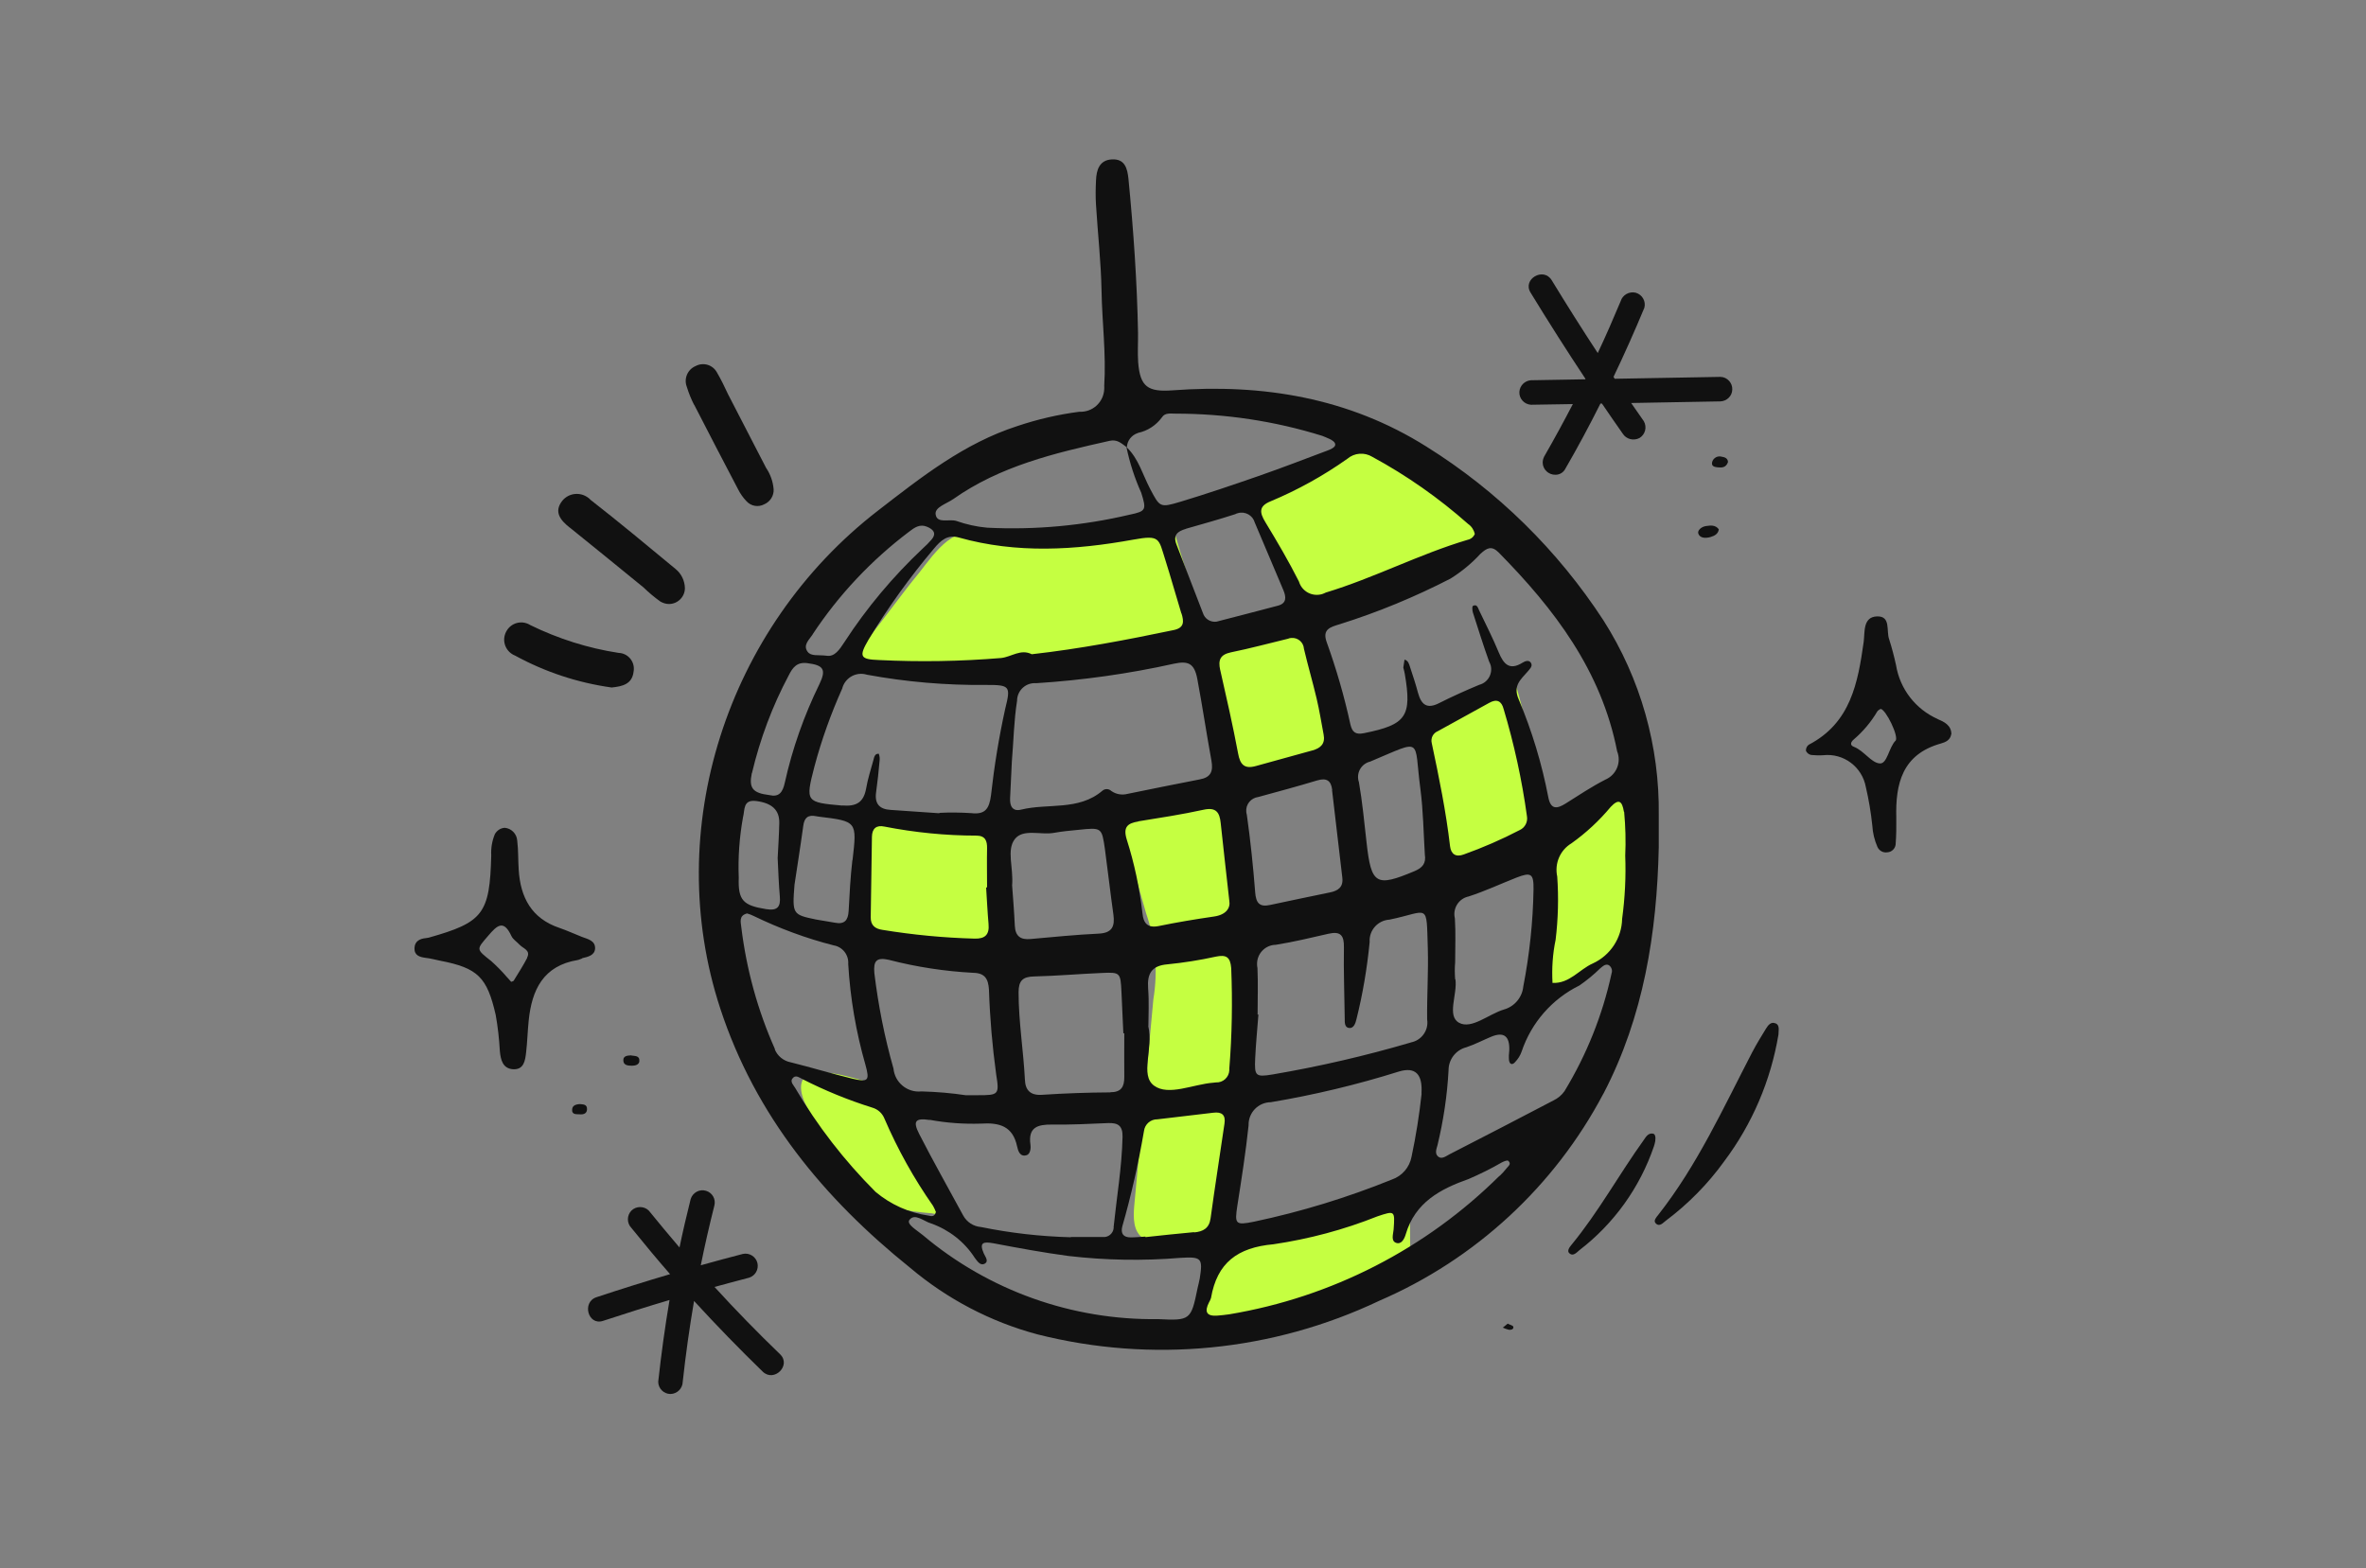 <?xml version="1.0" encoding="UTF-8"?>
<svg id="Layer_0_xA0_Image" xmlns="http://www.w3.org/2000/svg" viewBox="0 0 175.7 116.46">
  <rect x="0" y="0" width="175.7" height="116.46" fill="#808080" stroke="none"/>
  <defs>
    <style>
      .cls-1 {
        fill: #c5ff41;
      }

      .cls-2 {
        fill: #111;
      }
    </style>
  </defs>
  <g id="Groupe_5978">
    <g>
      <g>
        <path class="cls-1" d="M90.37,90.9h0c.26-.46.43-.95.52-1.45,1.87-9.02,2.38-18.28,1.52-27.45-.11-1.46-.11-3.22,1.13-4,.59-.3,1.24-.48,1.91-.52,1.53-.12,2.92-.93,3.77-2.2.75-1.4.34-3.12-.21-4.61-.55-1.49-1.24-3.04-.98-4.6.06-.4.19-.8.27-1.19h.19c4.53-.02,8.86-1.87,12.02-5.12.14-.12.24-.28.28-.46,0-.19-.05-.37-.17-.52-1.73-2.75-5.66-3.1-8.01-5.33-.22-.26-.5-.45-.82-.56-.29-.03-.58.02-.84.14-1.95.72-6.95,1.7-7.77,3.91-.7,1.89,1.74,4.87,3.22,6.59-.17.33-.28.73-.42,1.06-.63,1.25-1.87,2.08-3.27,2.18-1.05.08-2.11,0-3.12-.27-1.01-2.5-1.86-5.06-2.56-7.66-5.04,1.9-9.49,1.37-14.64.71-2.07-.26-3.34,2.1-4.61,3.58-.46.53-4.53,6.05-4.75,5.97,2.02.56,4.13.7,6.21.4,6.52-.5,13.03-1.17,19.53-2.01.19.41.38.78.39.78.51.85.91,1.76,1.17,2.71.66,2.32,1.12,4.69,1.35,7.09l-8.73,2.2c.72,2.52,1.44,5.04,2.16,7.56.71,2.05.89,4.25.54,6.39-.48,5.11-.95,10.22-1.42,15.33-.08.87-.08,1.92.65,2.4.39.21.83.31,1.28.28,1.56.05,3.41-.04,4.25-1.35Z"/>
        <path class="cls-1" d="M65.7,80.72h0c-.15-.09-.31-.15-.49-.17-1.35-.26-5.56-1.96-5.72.09-.14,1.77,2.77,4.65,3.63,6.16.3.6.68,1.16,1.12,1.66,1.23,1.27,3.16,1.5,4.94,1.65.6.15,1.23-.01,1.69-.43-1.99-2.59-3.62-5.43-4.86-8.45-.06-.19-.17-.37-.32-.5Z"/>
        <path class="cls-1" d="M121.29,58.19h0c-2,1.54-4.17,2.84-6.48,3.88-.47-4.05-1.29-8.05-2.46-11.95-1.76,1.34-5.54,2.21-6.04,4.57-.6,2.86.38,6.64.6,9.54,2.34.37,4.74.22,7.02-.43.24-.11.52-.11.76,0,.14.12.23.29.26.47.85,3.31-1.77,6.97-.41,10.1,1.77-1.54,3.87-2.65,6.14-3.22.27-.04.53-.16.75-.33.2-.26.31-.59.3-.92.29-3.91.15-7.84-.43-11.72Z"/>
        <path class="cls-1" d="M74.42,60.94c0-.06-8.59-.66-9.38-.07h0c-1.77,1.3-.8,6.44-.78,8.32-.09.55.28,1.07.83,1.17.12.02.24.02.36,0,2.56.29,5.12.46,7.7.5.31.04.63-.03.9-.18.33-.33.49-.79.43-1.25.06-2.83.04-5.65-.05-8.48Z"/>
        <path class="cls-1" d="M91.7,92.53h0c-.38.11-.74.28-1.06.51-.4.37-.7.85-.85,1.38-.28.77-1.38,4.07-.63,4.71.64.55,4.07-.58,4.88-.78,3.45-.82,6.77-2.06,9.91-3.71.24-.1.45-.27.61-.47.15-.28.21-.6.17-.91-.01-1.32-.03-2.65-.04-3.97-4.47.31-8.77,1.78-13,3.24Z"/>
      </g>
      <g>
        <path class="cls-2" d="M119.08,81.21c2.98-5.72,3.96-11.92,4.1-18.28h0c0-.79,0-1.57,0-2.36.07-5.13-1.35-10.17-4.11-14.5-3.39-5.2-7.87-9.61-13.14-12.9-5.77-3.63-12.16-4.68-18.86-4.18-1.82.13-2.41-.25-2.55-2.09-.05-.72,0-1.46-.01-2.18-.07-3.82-.34-7.63-.71-11.43-.08-.79-.27-1.51-1.24-1.45-.92.05-1.14.78-1.17,1.56-.03.61-.04,1.21,0,1.82.13,2.12.37,4.23.41,6.35.04,2.36.35,4.71.2,7.08,0,.08.01.17,0,.26-.05.97-.87,1.72-1.84,1.67-1.56.2-3.11.56-4.6,1.06-3.97,1.28-7.15,3.8-10.37,6.29-11.26,8.71-16.06,23.71-11.7,36.98,2.6,7.93,7.68,14.09,14.1,19.25,2.75,2.32,5.97,4.01,9.44,4.94,8.5,2.15,17.47,1.27,25.39-2.49,7.14-3.08,13.02-8.51,16.65-15.39ZM119.67,72.32c-.67,3.08-1.85,6.02-3.49,8.72-.21.3-.49.53-.82.69-2.57,1.35-5.15,2.68-7.74,4.01-.25.13-.55.38-.82.16s-.13-.57-.05-.85c.44-1.83.72-3.69.82-5.56,0-.81.54-1.51,1.32-1.71.63-.21,1.22-.52,1.84-.78q1.41-.59,1.35,1.01h0c-.03.25-.04.49-.02.73.05.34.27.37.47.12.21-.22.37-.48.47-.77.72-2.14,2.26-3.9,4.29-4.9.55-.38,1.06-.8,1.54-1.27.18-.15.39-.36.64-.24.21.14.29.4.2.63ZM106.78,54.3c1.27-.7,2.54-1.4,3.81-2.1.57-.32.92-.13,1.07.46.78,2.6,1.36,5.26,1.73,7.95.08.43-.14.86-.54,1.04-1.34.7-2.73,1.3-4.15,1.81-.59.22-.95-.02-1.02-.62-.3-2.58-.82-5.12-1.36-7.66h0c-.09-.37.11-.74.46-.88ZM108.06,72.74c-.03-.42-.04-.85,0-1.27h0c0-1.08.05-2.18-.02-3.26,0-.02,0-.03-.01-.05-.15-.72.31-1.43,1.03-1.58,1.21-.39,2.36-.93,3.55-1.4,1.08-.42,1.29-.31,1.27.88-.04,2.42-.3,4.84-.76,7.21-.08.8-.65,1.48-1.42,1.7-1.15.34-2.42,1.5-3.35.99-.93-.51-.11-2.11-.27-3.23ZM120.61,60.3c.1,1.08.13,2.17.08,3.25h0c.06,1.57-.02,3.14-.23,4.69-.03,1.43-.87,2.71-2.17,3.31-1.02.45-1.73,1.51-3,1.45-.06-1.07.01-2.15.23-3.2.19-1.56.23-3.13.12-4.7-.21-.97.21-1.96,1.06-2.47,1.08-.77,2.06-1.68,2.91-2.7.6-.64.85-.44.98.35ZM111.28,41.02c4.15,4.21,7.64,8.79,8.81,14.78.33.82-.06,1.75-.87,2.1-1.02.52-1.99,1.17-2.96,1.78-.64.4-1.1.46-1.28-.46-.48-2.5-1.22-4.95-2.21-7.3-.43-1,.16-1.45.67-2.04.15-.18.39-.39.26-.63-.15-.27-.45-.15-.64-.03-.97.6-1.4.1-1.76-.76-.44-1.06-.96-2.09-1.46-3.13-.09-.19-.16-.49-.46-.33-.07.04-.05.34,0,.5.39,1.21.77,2.43,1.2,3.63.05.09.09.19.12.29.16.63-.22,1.28-.85,1.44-1.01.42-2.01.87-2.98,1.36-.92.47-1.33.1-1.57-.77-.17-.64-.38-1.28-.59-1.91-.07-.22-.13-.48-.41-.55l-.09.59h0c.06.23.09.35.11.47.54,3.16.11,3.77-3.02,4.4-.63.13-.88-.06-1.02-.65-.45-2.07-1.04-4.11-1.76-6.11-.35-.97.29-1.12.97-1.33,2.84-.89,5.59-2.03,8.23-3.39.81-.51,1.56-1.12,2.21-1.83.48-.44.83-.64,1.36-.11ZM104.75,77.43c-3.37.99-6.79,1.78-10.25,2.37-1.27.21-1.35.11-1.29-1.19.05-1.09.16-2.17.24-3.26h-.06c0-1.15.04-2.3-.01-3.45-.02-.09-.03-.18-.03-.28-.02-.79.61-1.44,1.39-1.45,1.31-.21,2.61-.52,3.91-.82.91-.21,1.17.13,1.15,1.02-.03,1.75.04,3.51.06,5.26,0,.3-.02.7.35.72.32.02.45-.35.52-.65.47-1.88.79-3.79.98-5.72v-.03c-.05-.86.61-1.6,1.48-1.65,2.96-.61,2.73-1.34,2.84,2.15.05,1.75-.07,3.51-.05,5.26.13.8-.41,1.56-1.21,1.71ZM105.57,81.22c-.17,1.58-.42,3.15-.75,4.7-.15.78-.7,1.42-1.45,1.68-3.31,1.34-6.73,2.39-10.23,3.13-1.42.29-1.46.18-1.25-1.21.31-1.97.62-3.95.83-5.93v-.04s0,0,0,0c-.01-.92.72-1.68,1.65-1.69,3.22-.54,6.4-1.3,9.52-2.28q1.81-.54,1.67,1.63h0ZM62.55,59.83c-2.72-.24-2.75-.27-2.07-2.9.53-1.99,1.23-3.93,2.07-5.81,0-.02,0-.03.01-.05h0c.24-.77,1.05-1.2,1.82-.96,2.92.54,5.89.79,8.86.76,1.78-.01,1.82.11,1.41,1.76-.47,2.13-.82,4.29-1.06,6.45-.13.96-.41,1.44-1.47,1.31-.79-.05-1.58-.06-2.36-.02v.03h0c-1.21-.08-2.42-.17-3.63-.25-.83-.05-1.19-.47-1.07-1.31.11-.78.19-1.56.26-2.35.02-.17,0-.35-.06-.51-.31-.02-.34.26-.4.47-.19.7-.42,1.4-.54,2.11-.19,1.05-.74,1.35-1.79,1.26ZM63.3,63.87c-.15,1.26-.21,2.52-.28,3.79-.04.68-.3,1.01-1.01.87-.47-.09-.95-.15-1.42-.24-1.74-.36-1.76-.4-1.59-2.58h0c.17-1.15.43-2.76.65-4.37.08-.63.37-.84.96-.72.06.01.12.02.18.03,2.87.35,2.85.35,2.52,3.23ZM87.74,45.56c.18.59.22,1.06-.56,1.23-3.49.73-7,1.4-10.56,1.8h0c-.82-.42-1.51.2-2.28.28-3.02.25-6.04.3-9.07.15-1.41-.05-1.5-.26-.78-1.5,1.44-2.38,3.07-4.65,4.87-6.78.49-.59.99-1.06,1.84-.82,4.3,1.21,8.64.94,12.95.16,2.02-.37,1.88-.08,2.38,1.48.42,1.32.79,2.67,1.2,4ZM88.07,39.27c1.22-.35,2.45-.69,3.65-1.08.07-.04.14-.06.21-.08.54-.15,1.1.16,1.25.7.71,1.67,1.41,3.34,2.12,5.01.21.5.27.98-.39,1.16-1.52.41-3.05.79-4.57,1.19h0c-.45.06-.88-.21-1.01-.64-.66-1.69-1.3-3.39-1.96-5.08-.28-.71.07-.99.69-1.17ZM64.75,62.15c.01-.62.33-.89.93-.76,2.25.44,4.55.67,6.84.67.66.01.79.4.78.95-.02.97,0,1.93,0,2.9h-.07c.06.91.1,1.81.18,2.72.07.78-.25,1.1-1.03,1.08-2.3-.06-4.58-.28-6.85-.65-.55-.08-.88-.34-.87-.94.03-1.99.06-3.99.09-5.98ZM66.02,71.29c2.05.53,4.15.85,6.26.96.86.02,1.11.45,1.16,1.25.07,2.11.25,4.22.54,6.32.24,1.48.17,1.52-1.35,1.52h-.92c-1.07-.16-2.15-.25-3.23-.28h-.07s0,0,0,0c-1.04.1-1.96-.66-2.06-1.7-.66-2.32-1.13-4.69-1.42-7.09-.08-.92.16-1.19,1.1-.98ZM69.05,83.17c1.25.23,2.52.32,3.79.28,1.37-.09,2.37.18,2.69,1.69.07.33.21.79.69.66.29-.08.34-.5.3-.79-.18-1.29.53-1.5,1.6-1.49,1.39.02,2.78-.05,4.17-.11.75-.03,1.09.21,1.07,1.03-.05,2.24-.43,4.45-.66,6.67,0,.03,0,.06,0,.1-.04.41-.41.71-.82.66-.79,0-1.57,0-2.36,0v.02c-2.25-.06-4.47-.31-6.67-.76-.55-.04-1.05-.36-1.32-.85-1.09-2.02-2.23-4.02-3.27-6.06-.49-.96-.29-1.2.78-1.04ZM75.36,62.32c.62-.8,1.94-.28,2.94-.47.6-.11,1.2-.16,1.8-.22,1.71-.18,1.72-.17,1.95,1.42.22,1.62.4,3.24.63,4.86.12.87-.07,1.38-1.09,1.43-1.69.08-3.38.25-5.06.4-.75.07-1.13-.21-1.17-.99-.05-1.09-.14-2.17-.2-2.99h0c.11-1.34-.43-2.62.2-3.44ZM82.45,81.13c-1.69.01-3.38.07-5.06.18-.87.06-1.25-.34-1.28-1.12-.11-2.17-.47-4.31-.47-6.49,0-.87.31-1.16,1.15-1.18,1.69-.04,3.37-.19,5.06-.26,1.34-.06,1.36-.02,1.43,1.41.05,1.02.09,2.05.14,3.07h.07c0,1.09-.01,2.17,0,3.26,0,.71-.22,1.12-1.04,1.12ZM82.52,58.74c-.18-.17-.47-.18-.66-.01-1.76,1.5-4.03.91-6.03,1.4-.64.16-.85-.27-.82-.85.04-.91.09-1.81.13-2.72h0c.13-1.51.15-3.03.39-4.53v-.08h0c.06-.73.69-1.27,1.42-1.21,3.45-.22,6.87-.7,10.24-1.45,1.04-.22,1.5-.03,1.72,1.12.38,2.02.68,4.05,1.05,6.07.15.83-.05,1.26-.89,1.41-1.78.34-3.56.71-5.34,1.07-.42.11-.86.03-1.21-.22ZM84.53,61c1.62-.26,3.24-.51,4.84-.86.94-.21,1.2.2,1.28.99.19,1.81.4,3.61.64,5.78h0c.09.51-.22,1.03-1.14,1.16-1.38.2-2.76.43-4.12.71-.82.16-1.12-.23-1.19-.94-.21-1.87-.6-3.71-1.17-5.5-.28-.92.06-1.2.87-1.33ZM85.28,76.21h0c0-.74.06-1.78-.02-2.8-.08-1.09.25-1.69,1.43-1.79,1.21-.12,2.41-.31,3.59-.57.77-.16,1.08.01,1.15.85.1,2.48.06,4.97-.14,7.45,0,.04,0,.09,0,.13h0c-.02.53-.47.94-1,.91-.06,0-.12.02-.18.02-1.5.11-3.33,1.01-4.41.22-1.07-.79-.03-2.73-.43-4.43ZM90.61,49.75c-.16-.73,0-1.13.79-1.3,1.43-.29,2.83-.67,4.24-1.01.09-.04.18-.06.28-.06.47-.03.88.33.91.8.29,1.24.65,2.46.94,3.69.21.88.35,1.78.52,2.67h0c.14.69-.21,1.02-.82,1.19-1.4.38-2.8.77-4.2,1.16-.85.24-1.18-.09-1.33-.94-.39-2.08-.86-4.14-1.33-6.21ZM98.92,58.69l.76,6.48h0c.09.72-.32.99-.92,1.11-1.48.31-2.96.61-4.44.93-.81.18-1.05-.17-1.11-.94-.15-1.93-.35-3.85-.62-5.76-.02-.06-.03-.13-.04-.2-.06-.56.34-1.05.9-1.12,1.46-.4,2.92-.79,4.37-1.23.71-.21,1.03.03,1.11.71ZM101.78,56.55c3.97-1.66,3.19-1.76,3.7,2.05.21,1.61.23,3.25.33,4.88h0c.1.63-.17.97-.77,1.22-2.86,1.2-3.21,1-3.56-2.14-.17-1.5-.31-3.01-.57-4.49-.01-.03-.02-.06-.03-.09h0c-.15-.64.24-1.27.88-1.42ZM101.91,33.93c2.55,1.38,4.94,3.06,7.12,4.99.25.17.42.44.49.73h0c-.09.23-.29.39-.53.44-3.6,1.07-6.94,2.83-10.54,3.92-.08.04-.17.08-.26.11-.74.22-1.51-.19-1.73-.93-.76-1.51-1.62-2.97-2.5-4.42-.43-.71-.49-1.18.4-1.54,2.01-.84,3.92-1.9,5.7-3.16.52-.44,1.26-.5,1.85-.14ZM84.51,32.15c.72-.15,1.35-.57,1.78-1.16.22-.35.64-.27,1-.27,3.7,0,7.37.55,10.9,1.65.17.06.33.14.5.21.23.1.51.27.46.49-.04.17-.35.31-.57.39-1.7.64-3.39,1.29-5.11,1.89-1.93.67-3.87,1.33-5.83,1.92-1.51.45-1.51.4-2.23-.96-.55-1.04-.85-2.23-1.73-3.08.02-.5.35-.92.82-1.07ZM70.77,37.08c3.49-2.47,7.55-3.43,11.63-4.34.56-.13.88.19,1.25.46.24,1.17.61,2.31,1.1,3.4.39,1.25.37,1.37-.84,1.62-3.47.82-7.05,1.15-10.61.97-.78-.07-1.54-.24-2.28-.5-.53-.17-1.44.23-1.54-.49-.08-.53.82-.79,1.3-1.13ZM60.34,47.12c1.94-2.94,4.37-5.52,7.18-7.64.4-.31.8-.58,1.32-.36.43.18.75.46.34.95-.2.23-.41.45-.64.65-2.21,2.08-4.17,4.41-5.82,6.95-.38.58-.74,1.13-1.34,1.03h0c-.63-.08-1.15.06-1.41-.3-.36-.5.13-.9.38-1.28ZM55.84,57.42c.6-2.53,1.51-4.97,2.73-7.26.28-.56.6-1.01,1.37-.91,1.21.15,1.44.46.91,1.56-1.14,2.33-2.01,4.79-2.57,7.32-.16.73-.44,1.09-1.15.92h0c-1.24-.15-1.53-.52-1.3-1.63ZM55.18,60.68c.14-.53-.02-1.31.97-1.19,1.17.15,1.74.66,1.72,1.64-.02.91-.08,1.81-.12,2.6h0c.05,1.03.08,1.94.16,2.84.07.78-.17,1.09-1.02.95-1.69-.27-2.09-.64-2.03-2.33-.06-1.51.05-3.03.32-4.52ZM57.55,77.92c-1.28-2.87-2.12-5.93-2.5-9.05-.04-.39-.2-.87.43-1.03h0c.17.05.33.11.49.19,1.9.92,3.89,1.66,5.93,2.18.67.11,1.14.71,1.09,1.39.15,2.54.58,5.05,1.28,7.49.33,1.18.2,1.3-.98,1.02-1.53-.37-3.03-.83-4.56-1.21-.54-.1-1-.47-1.2-.98ZM59.05,80.8c-.13-.23-.45-.5-.13-.78.21-.18.46.02.66.12,1.67.85,3.4,1.56,5.19,2.12.42.12.75.42.91.82.98,2.28,2.19,4.45,3.61,6.48.08.14.15.3.21.45-.09.37-.32.33-.56.27-1.44-.21-2.8-.82-3.92-1.76-2.31-2.31-4.32-4.9-5.97-7.72ZM89.09,94.97c-.04.24-.11.47-.16.71-.48,2.36-.54,2.41-2.93,2.29h0c-6.38.09-12.58-2.12-17.46-6.23-.4-.34-1.24-.81-1.01-1.13.4-.55,1.08.11,1.63.26,1.32.47,2.46,1.36,3.22,2.54.18.23.4.6.71.46.38-.18.08-.52-.03-.77-.38-.86,0-.89.73-.76,1.84.35,3.69.69,5.55.94,2.76.32,5.54.37,8.31.14,1.6-.1,1.68.03,1.44,1.56ZM88.68,91.51c-1.21.11-2.41.24-3.62.37v-.04h0c-.36.02-.73.06-1.09.06-.55,0-.76-.28-.63-.81.67-2.33,1.2-4.69,1.61-7.08.06-.51.49-.89,1-.88,1.39-.16,2.77-.32,4.15-.49.63-.08.93.16.83.81-.34,2.34-.71,4.67-1.03,7.02-.1.76-.56,1-1.23,1.06ZM111.35,87.33c-5.46,5.42-12.46,9.01-20.05,10.28-.3.05-.6.07-.9.1h0c-.83.06-.96-.31-.62-.98.06-.1.11-.21.15-.33.45-2.61,1.96-3.75,4.64-3.99,2.64-.39,5.23-1.08,7.71-2.07,1.31-.44,1.31-.43,1.21.98-.03.34-.21.83.17.98.42.16.64-.32.73-.63.7-2.37,2.56-3.36,4.68-4.11.83-.36,1.65-.76,2.44-1.22.15-.08.41-.19.49-.13.28.24-.02.41-.14.58-.15.19-.31.37-.49.54Z"/>
        <path class="cls-2" d="M43.24,71.16c.42-.09.91-.21.95-.69.04-.61-.53-.72-.98-.89-.56-.22-1.12-.48-1.68-.67-2.06-.7-2.88-2.26-3.01-4.3-.05-.72-.02-1.45-.11-2.17-.03-.51-.43-.92-.93-.96h0c-.31.02-.58.2-.73.47-.21.5-.3,1.05-.27,1.59-.11,4.33-.6,4.96-4.65,6.1-.06.01-.12.02-.18.03-.46.04-.85.22-.87.74-.02.55.38.67.84.73.36.04.71.14,1.06.21,2.81.54,3.49,1.23,4.13,4.02.16.89.26,1.79.31,2.7.06.62.2,1.28.96,1.34.83.06.92-.65.99-1.25.09-.78.11-1.57.19-2.35.23-2.29,1.08-4.09,3.64-4.51.12-.02.23-.09.34-.12ZM39.15,71.14c-.3.58-.66,1.13-1,1.69-.02.04-.09.05-.19.09h0c-.11-.12-.22-.26-.35-.39-.35-.41-.73-.79-1.13-1.15-1.15-.91-1.11-.85-.22-1.89.66-.77,1.14-1.22,1.72.03.12.26.41.43.61.65.26.28.84.4.55.96Z"/>
        <path class="cls-2" d="M143.89,53.4c-1.64-.73-2.8-2.23-3.09-4-.14-.65-.31-1.29-.51-1.92-.23-.62.15-1.74-.91-1.7-1.05.04-.89,1.17-.98,1.88-.43,3.06-.97,6.03-4.08,7.65-.14.1-.22.27-.21.45.07.16.21.27.38.31.3.03.6.04.9.02,1.52-.17,2.9.87,3.17,2.37.22.94.38,1.9.48,2.86.03.54.16,1.08.38,1.58.13.29.43.45.74.4.31-.02.57-.26.61-.57.05-.66.06-1.33.05-1.99-.07-2.55.45-4.72,3.31-5.52.35-.1.7-.25.77-.69h.01c0-.68-.56-.93-1.03-1.13ZM140.76,55.01c-.51.54-.61,1.73-1.17,1.69-.64-.05-1.17-.95-1.93-1.24-.34-.13-.18-.39,0-.54.69-.59,1.28-1.29,1.74-2.07.05-.09.16-.14.25-.2.38.01,1.39,2.07,1.11,2.37Z"/>
        <path class="cls-2" d="M131.86,76.01c-.34-.16-.56.13-.72.39-.35.57-.7,1.14-1.01,1.73-2.15,4.14-4.08,8.4-6.99,12.1-.13.17-.38.42-.19.62.29.31.56-.05.77-.2,1.65-1.24,3.11-2.72,4.32-4.4,2.08-2.77,3.46-6,4.03-9.42h0c0-.31.11-.68-.21-.83Z"/>
        <path class="cls-2" d="M42.31,39.18c1.83,1.48,3.66,2.96,5.48,4.45.39.38.81.73,1.24,1.04.2.12.43.19.66.19.66-.01,1.19-.56,1.17-1.21h0c-.02-.54-.27-1.05-.69-1.39-2.09-1.73-4.18-3.47-6.32-5.14-.04-.05-.09-.09-.14-.13-.6-.48-1.48-.39-1.96.21-.65.83-.11,1.45.55,1.98Z"/>
        <path class="cls-2" d="M51.55,30.06c1.08,2.1,2.16,4.19,3.26,6.28.16.32.37.62.62.88.34.38.89.47,1.33.23.44-.19.72-.64.69-1.12h0c-.05-.57-.24-1.11-.56-1.58-.94-1.83-1.89-3.65-2.83-5.48-.25-.55-.52-1.09-.82-1.61-.31-.57-1.02-.78-1.59-.47-.59.25-.88.93-.65,1.53.14.46.32.91.54,1.34Z"/>
        <path class="cls-2" d="M38.25,48.69c2.23,1.22,4.66,2.02,7.17,2.37h0c.79-.08,1.52-.24,1.63-1.17.01-.06.02-.12.02-.19h0c.02-.65-.49-1.19-1.13-1.21-2.28-.35-4.48-1.05-6.55-2.06l-.05-.03c-.6-.35-1.36-.15-1.71.44-.04.06-.07.13-.1.2-.26.65.06,1.39.72,1.65Z"/>
        <path class="cls-2" d="M122.92,84.76c.04-.32,0-.54-.18-.57-.36-.05-.52.26-.69.5-1.83,2.55-3.35,5.33-5.35,7.76-.14.17-.36.45-.16.63.29.26.55-.07.76-.24,2.56-1.97,4.48-4.65,5.52-7.7.04-.13.08-.26.1-.39h0Z"/>
        <path class="cls-2" d="M126.68,39.07c-.33.05-.65.32-.56.57.13.34.55.35.92.24.29-.09.55-.22.6-.57h0c-.26-.34-.61-.29-.96-.24Z"/>
        <path class="cls-2" d="M46.87,78.38c-.29.01-.57.05-.58.33-.02.41.33.44.64.44.24,0,.53-.07.55-.34.03-.44-.37-.37-.6-.42h0Z"/>
        <polygon class="cls-2" points="128.32 34.32 128.32 34.32 128.32 34.32 128.32 34.32"/>
        <path class="cls-2" d="M128.32,34.32c0-.27-.23-.37-.46-.4-.3-.09-.62.08-.71.38-.1.35.21.39.43.41.29.03.6.02.74-.39Z"/>
        <path class="cls-2" d="M43.08,82h0c-.33.01-.56.11-.59.37-.05.45.33.37.59.39.25.02.49-.06.51-.34.04-.43-.31-.39-.52-.42Z"/>
        <path class="cls-2" d="M111.97,98.3h0s-.37.3-.37.3c.14.07.29.12.45.16.15.02.37-.03.33-.22-.02-.1-.26-.15-.41-.23Z"/>
        <path class="cls-2" d="M53.06,95.58c.86-.24,1.72-.46,2.58-.69.45-.15.71-.61.61-1.07-.11-.49-.6-.8-1.09-.69-1.04.27-2.08.55-3.12.84.3-1.49.64-2.97,1.01-4.44.12-.47-.15-.95-.62-1.09-.48-.15-.99.13-1.14.61-.3,1.2-.58,2.39-.83,3.6-.77-.9-1.53-1.82-2.28-2.74,0,0,0,0,0,0-.36-.35-.93-.35-1.29,0-.35.36-.35.93,0,1.29.94,1.16,1.89,2.31,2.87,3.43-1.83.54-3.65,1.11-5.46,1.71-1.11.36-.64,2.13.48,1.76,1.64-.54,3.28-1.06,4.94-1.55-.34,2.01-.62,4.04-.84,6.07h0c0,.5.41.91.91.91.5-.01.9-.41.91-.91.22-2.01.5-4.01.84-6,1.65,1.8,3.35,3.55,5.1,5.25.85.82,2.14-.47,1.29-1.29-1.68-1.62-3.3-3.28-4.87-5Z"/>
        <path class="cls-2" d="M113.7,30.06c1.03-.02,2.06-.04,3.1-.05-.68,1.31-1.39,2.61-2.13,3.9h0c-.07.14-.11.3-.11.45.01.51.44.91.95.9.31,0,.59-.17.73-.44.92-1.59,1.79-3.21,2.61-4.85h.11c.51.75,1.02,1.49,1.54,2.23.26.42.81.56,1.25.33.43-.26.57-.81.32-1.25-.31-.45-.63-.9-.94-1.35l6.63-.12c.48-.02.87-.4.88-.88.02-.5-.38-.93-.88-.94-2.62.05-5.23.1-7.85.14l-.09-.14c.81-1.69,1.57-3.4,2.29-5.13.13-.48-.15-.98-.64-1.12-.48-.12-.98.16-1.12.63-.54,1.29-1.1,2.58-1.7,3.85-1.17-1.78-2.31-3.59-3.42-5.41-.61-1-2.19-.08-1.57.92,1.32,2.16,2.68,4.3,4.08,6.41l-.02.03-4.03.07c-.46.03-.83.4-.86.86-.03.5.36.93.86.96Z"/>
      </g>
    </g>
  </g>
</svg>